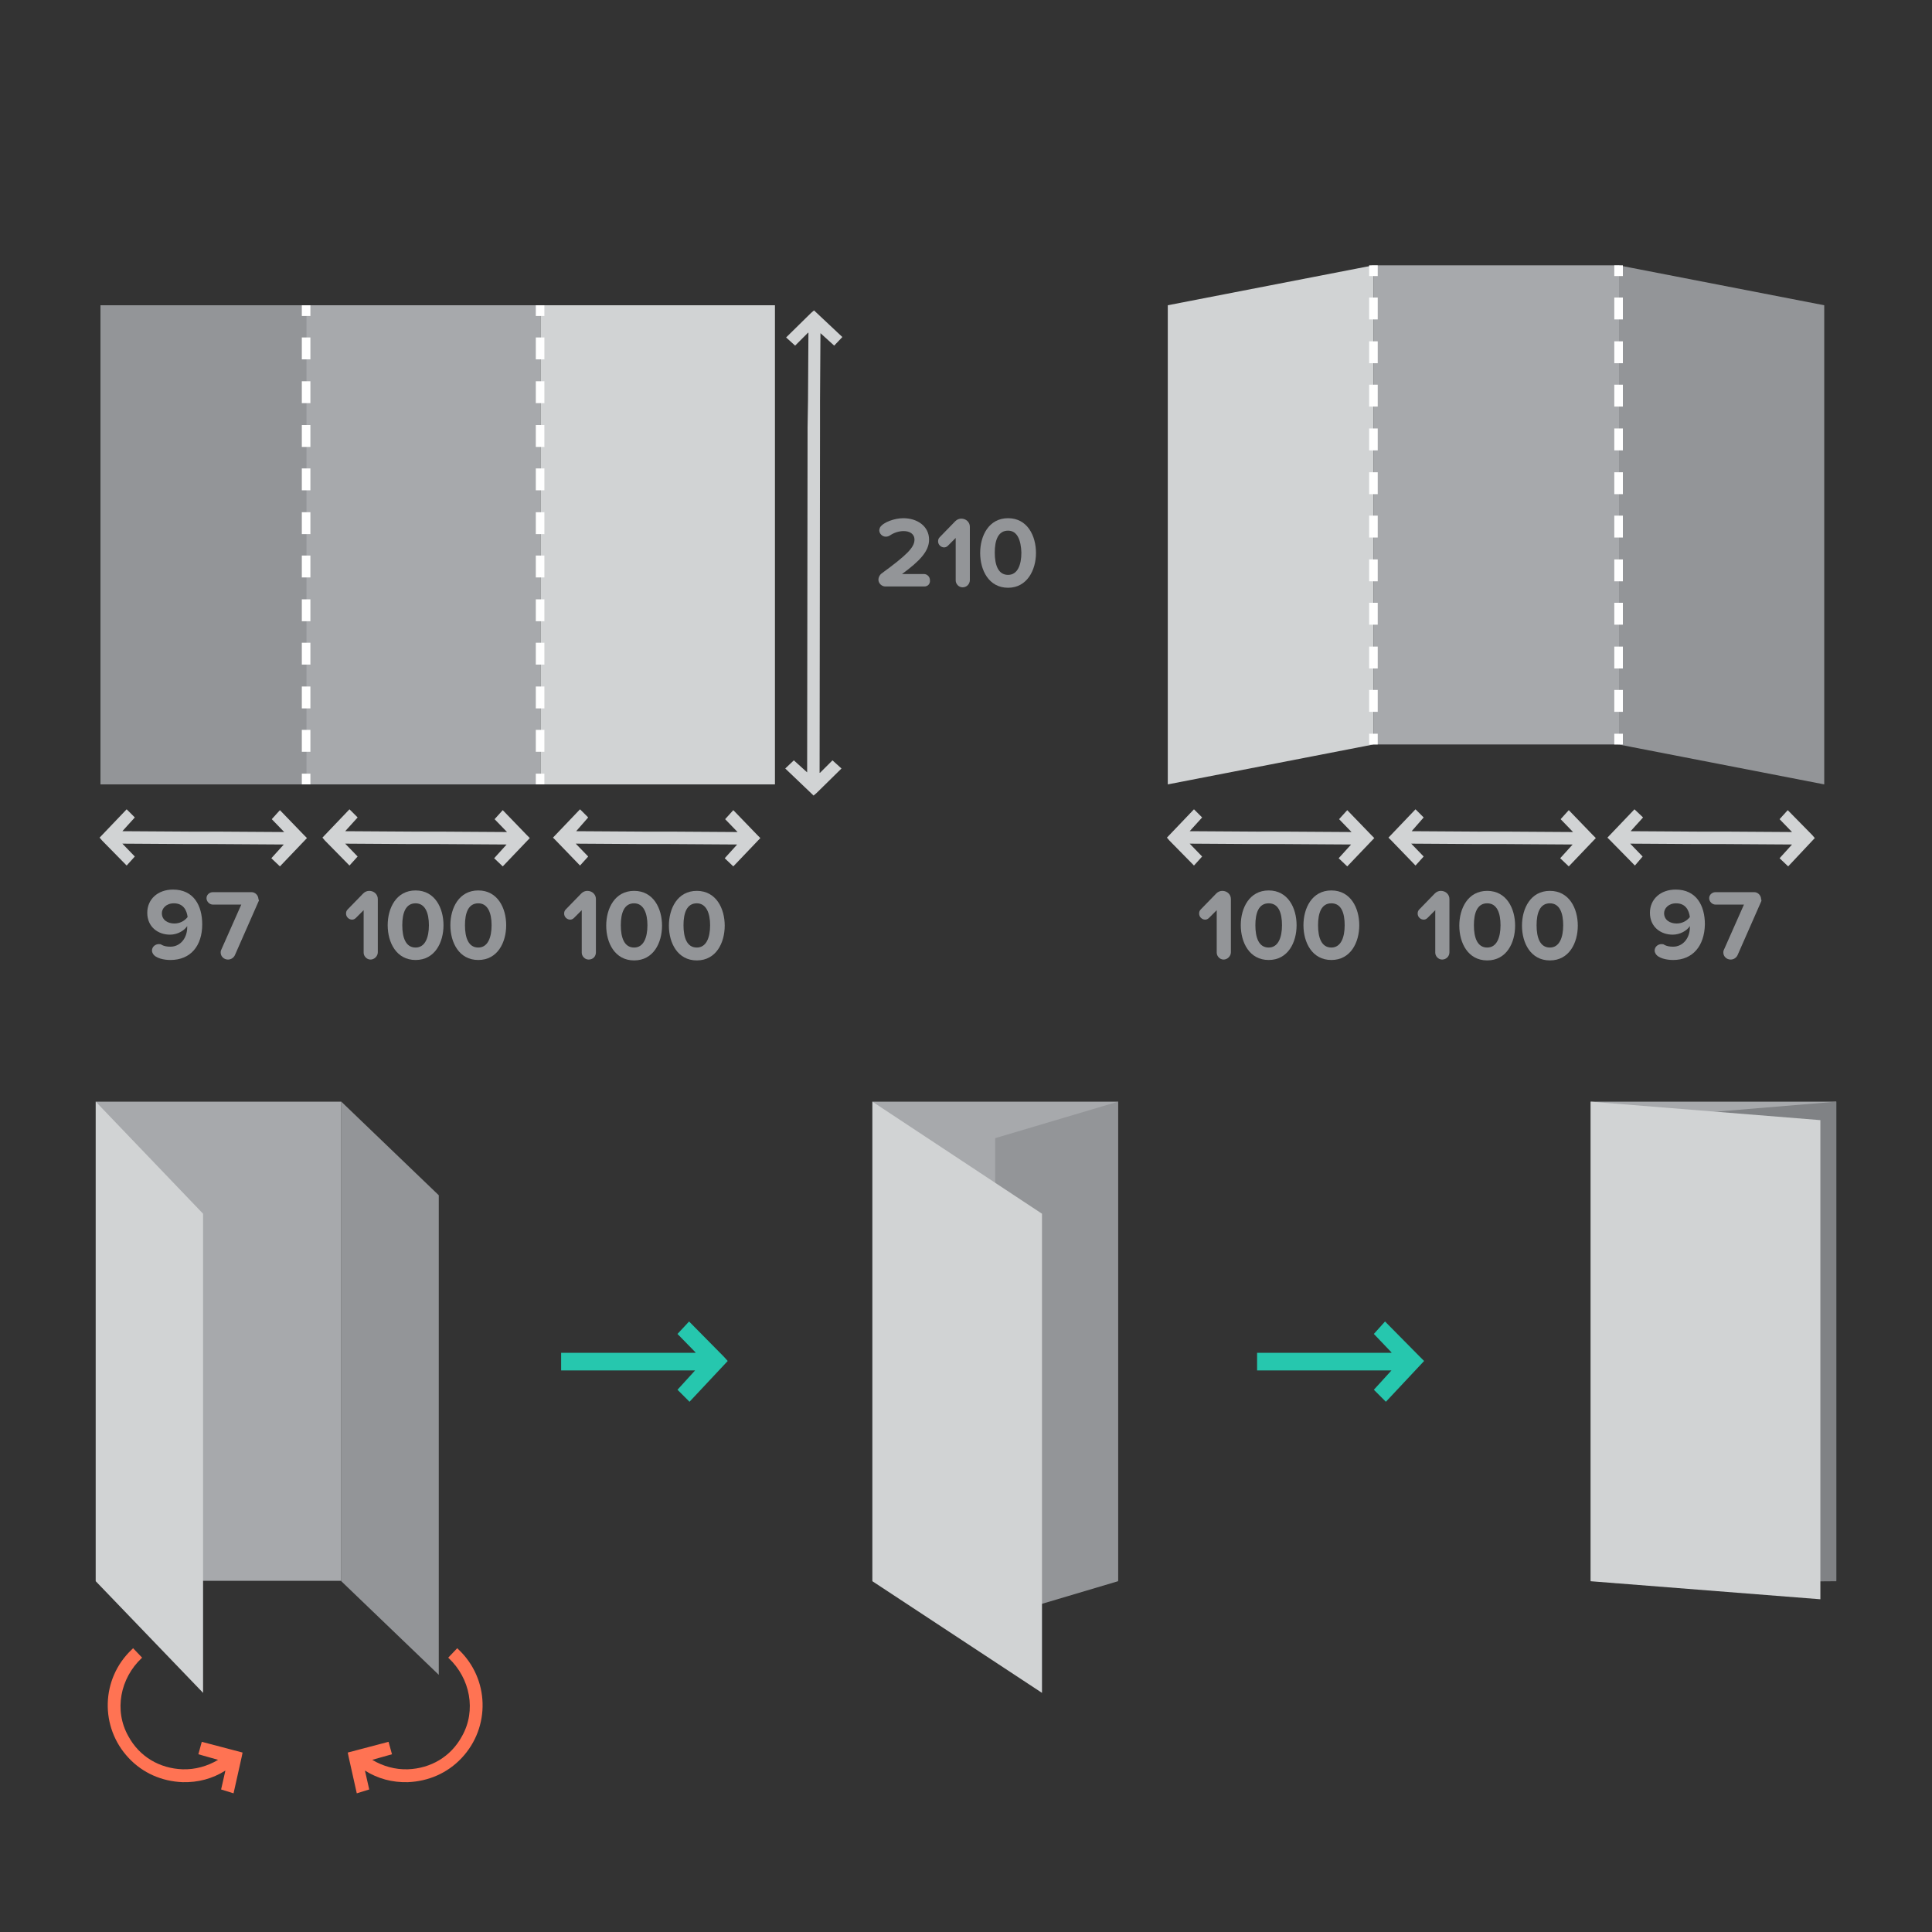 <?xml version="1.0" encoding="utf-8"?>
<!-- Generator: Adobe Illustrator 18.1.1, SVG Export Plug-In . SVG Version: 6.00 Build 0)  -->
<!DOCTYPE svg PUBLIC "-//W3C//DTD SVG 1.1//EN" "http://www.w3.org/Graphics/SVG/1.1/DTD/svg11.dtd">
<svg version="1.1" id="Layer_1" xmlns="http://www.w3.org/2000/svg" xmlns:xlink="http://www.w3.org/1999/xlink" x="0px" y="0px"
	 viewBox="0 0 450 450" enable-background="new 0 0 450 450" xml:space="preserve">
<rect x="0" y="0" width="450" height="450" fill="#333333" stroke="none"/>
<polygon fill="#D1D3D4" points="319.9,173.4 272,182.7 272,71.1 319.9,61.8 "/>
<polygon fill="#939598" points="377,173.4 424.9,182.7 424.9,71.1 377,61.8 "/>
<rect x="319.9" y="61.8" fill="#A7A9AC" width="57.2" height="111.6"/>
<rect x="23.4" y="71.1" fill="#939598" width="47.9" height="111.6"/>
<rect x="71.3" y="71.1" fill="#A7A9AC" width="54.6" height="111.6"/>
<rect x="125.9" y="71.1" fill="#D1D3D4" width="54.6" height="111.6"/>
<rect x="22.3" y="256.6" fill="#A7A9AC" width="57.2" height="111.6"/>
<polygon fill="#939598" points="102.2,390.1 79.5,368.3 79.5,256.6 102.2,278.4 "/>
<rect x="203.2" y="256.6" fill="#A7A9AC" width="57.2" height="111.6"/>
<rect x="370.5" y="256.6" fill="#A7A9AC" width="57.2" height="111.6"/>
<polygon fill="#808285" points="376,368.7 427.7,368.3 427.7,256.6 376,260.9 "/>
<polygon fill="#D1D3D4" points="424,372.5 370.5,368.3 370.5,256.6 424,260.9 "/>
<path fill="#FF7353" d="M46.2,408.6l4.6,1.3c-2.5,1.5-5.4,2.3-8.3,2.2c-5.3-0.2-10-2.9-12.6-7.7c-3.4-6-1.9-13.5,3.1-18.2l0.1-0.1
	c0,0,0,0,0,0l-2.1-2.2l-0.3,0.3c-7.2,6.8-7.5,18.1-0.7,25.3c3.3,3.5,7.7,5.4,12.5,5.6c3.6,0.1,7-0.8,10-2.7l-1,4.4l2.9,0.9l1.9-8.5
	l0.2-1l-9.5-2.5L46.2,408.6z"/>
<path fill="#FF7353" d="M91.3,408.6l-4.6,1.3c2.5,1.5,5.4,2.3,8.3,2.2c5.3-0.2,10-2.9,12.6-7.7c3.4-6,1.9-13.5-3.1-18.2l-0.1-0.1
	c0,0,0,0,0,0l2.1-2.2l0.3,0.3c7.2,6.8,7.5,18.1,0.7,25.3c-3.3,3.5-7.7,5.4-12.5,5.6c-3.6,0.1-7-0.8-10-2.7l1,4.4l-2.9,0.9l-1.9-8.5
	l-0.2-1l9.5-2.5L91.3,408.6z"/>
<polygon fill="#D1D3D4" points="47.3,394.3 22.3,368.3 22.3,256.6 47.3,282.7 "/>
<polygon fill="#939598" points="231.8,376.8 260.4,368.3 260.4,256.6 231.8,265.1 "/>
<polygon fill="#D1D3D4" points="242.7,394.3 203.2,368.3 203.2,256.6 242.7,282.7 "/>
<polygon fill="#26C7AE" points="168.6,316 160.5,307.8 157.8,310.7 162,315 162,315.1 130.7,315.1 130.7,319.2 161.9,319.2 
	157.8,323.7 160.6,326.5 169.5,317 "/>
<polygon fill="#D1D3D4" points="70.8,194.5 65.2,188.7 63.3,190.8 66.2,193.8 66.2,193.8 50.4,193.7 44.2,193.7 28.5,193.6 
	31.4,190.4 29.5,188.5 23.2,195.1 23.8,195.8 29.5,201.6 31.4,199.5 28.5,196.5 28.5,196.5 44.2,196.6 50.4,196.6 66.1,196.7 
	63.2,199.9 65.2,201.8 71.5,195.2 "/>
<polygon fill="#D1D3D4" points="190.2,184.7 196,179 193.9,177.1 191,180 190.9,180 191,99.5 191,93.3 191.1,77.6 194.3,80.5 
	196.2,78.5 189.6,72.3 188.9,72.9 183.1,78.6 185.2,80.5 188.2,77.5 188.3,77.5 188.2,93.3 188.1,99.5 188,179.9 184.9,177.1 
	182.9,179 189.5,185.3 "/>
<polygon fill="#26C7AE" points="330.7,316 322.6,307.8 320,310.7 324.1,315 324.1,315.1 292.8,315.1 292.8,319.2 324.1,319.2 
	320,323.7 322.8,326.5 331.7,317 "/>
<g>
	<path fill="#939598" d="M39.7,223.6c-1.5,0-3.5-0.4-4.1-1.5c-0.1-0.2-0.2-0.4-0.2-0.7c0-0.9,0.8-1.5,1.6-1.5c0.2,0,0.5,0,0.7,0.2
		c0.6,0.3,1.2,0.4,2,0.4c2.3,0,3.9-2,3.9-4.5c0-0.1,0-0.2,0-0.3c-0.7,1.1-2.3,2-4,2c-2.8,0-5.3-1.8-5.3-5.1c0-3.1,2.4-5.4,6-5.4
		c4.8,0,6.8,3.7,6.8,8.1C47.1,220.3,44.4,223.6,39.7,223.6z M40.5,210.4c-1.8,0-2.8,1.2-2.8,2.3c0,1.6,1.4,2.4,2.9,2.4
		c1.2,0,2.3-0.5,3.1-1.5C43.5,212,42.7,210.4,40.5,210.4z"/>
	<path fill="#939598" d="M60.2,210l-5.5,12.5c-0.3,0.6-0.9,1-1.6,1c-1,0-1.7-0.8-1.7-1.6c0-0.2,0-0.4,0.1-0.6l4.7-10.6h-6.6
		c-0.8,0-1.5-0.7-1.5-1.5c0-0.8,0.7-1.4,1.5-1.4h9c0.8,0,1.6,0.7,1.6,1.7C60.4,209.6,60.3,209.8,60.2,210z"/>
</g>
<g>
	<path fill="#939598" d="M389.7,223.6c-1.5,0-3.5-0.4-4.1-1.5c-0.1-0.2-0.2-0.4-0.2-0.7c0-0.9,0.8-1.5,1.6-1.5c0.2,0,0.5,0,0.7,0.2
		c0.6,0.3,1.2,0.4,2,0.4c2.3,0,3.9-2,3.9-4.5c0-0.1,0-0.2,0-0.3c-0.7,1.1-2.3,2-4,2c-2.8,0-5.3-1.8-5.3-5.1c0-3.1,2.4-5.4,6-5.4
		c4.8,0,6.8,3.7,6.8,8.1C397,220.3,394.3,223.6,389.7,223.6z M390.4,210.4c-1.8,0-2.8,1.2-2.8,2.3c0,1.6,1.4,2.4,2.9,2.4
		c1.2,0,2.3-0.5,3.1-1.5C393.4,212,392.6,210.4,390.4,210.4z"/>
	<path fill="#939598" d="M410.2,210l-5.5,12.5c-0.3,0.6-0.9,1-1.6,1c-1,0-1.7-0.8-1.7-1.6c0-0.2,0-0.4,0.1-0.6l4.7-10.6h-6.6
		c-0.8,0-1.5-0.7-1.5-1.5c0-0.8,0.7-1.4,1.5-1.4h9c0.8,0,1.6,0.7,1.6,1.7C410.3,209.6,410.3,209.8,410.2,210z"/>
</g>
<g>
	<path fill="#939598" d="M215.3,136.6h-9.1c-0.8,0-1.6-0.7-1.6-1.6c0-0.5,0.3-1.1,0.7-1.4c5.9-4.3,7.7-6.1,7.7-7.9
		c0-1.4-1.2-2-2.5-2c-1.2,0-2.3,0.4-3.2,1c-0.3,0.2-0.6,0.3-1,0.3c-0.8,0-1.5-0.7-1.5-1.5c0-0.2,0.1-0.5,0.2-0.7
		c0.8-1.2,3.4-2.1,5.4-2.1c3.3,0,6,1.9,6,5c0,2.7-2.2,5-6.3,8h5.1c0.8,0,1.4,0.7,1.4,1.4C216.7,136,216.1,136.6,215.3,136.6z"/>
	<path fill="#939598" d="M224.2,136.8c-0.9,0-1.6-0.8-1.6-1.6v-9.9l-1.8,1.8c-0.3,0.3-0.6,0.4-0.9,0.4c-0.7,0-1.4-0.6-1.4-1.4
		c0-0.4,0.1-0.7,0.4-1l3.6-3.7c0.4-0.4,0.9-0.6,1.4-0.6c1.1,0,2,0.8,2,1.9v12.4C225.9,136,225.2,136.8,224.2,136.8z"/>
	<path fill="#939598" d="M234.8,136.9c-4.5,0-6.5-4.1-6.5-8.1c0-4,2-8.1,6.5-8.1c4.5,0,6.5,4.1,6.5,8.1
		C241.3,132.8,239.2,136.9,234.8,136.9z M234.8,123.6c-2.3,0-3.1,2.2-3.1,5.1c0,2.9,0.8,5.2,3.1,5.2c2.2,0,3.1-2.3,3.1-5.2
		C237.8,125.9,237,123.6,234.8,123.6z"/>
</g>
<polygon fill="#D1D3D4" points="122.7,194.5 117.1,188.7 115.2,190.8 118.1,193.8 118.1,193.8 102.3,193.7 96.1,193.7 80.4,193.6 
	83.3,190.4 81.4,188.5 75.1,195.1 75.7,195.8 81.4,201.6 83.3,199.5 80.4,196.5 80.4,196.5 96.1,196.6 102.3,196.6 118,196.7 
	115.1,199.9 117.1,201.8 123.4,195.2 "/>
<g>
	<path fill="#939598" d="M86.3,223.5c-0.9,0-1.6-0.8-1.6-1.6v-9.9l-1.8,1.8c-0.3,0.3-0.6,0.4-0.9,0.4c-0.7,0-1.4-0.6-1.4-1.4
		c0-0.4,0.1-0.7,0.4-1l3.6-3.7c0.4-0.4,0.9-0.6,1.4-0.6c1.1,0,2,0.8,2,1.9v12.4C88,222.7,87.2,223.5,86.3,223.5z"/>
	<path fill="#939598" d="M96.8,223.6c-4.5,0-6.5-4.1-6.5-8.1c0-4,2-8.1,6.5-8.1c4.5,0,6.5,4.1,6.5,8.1
		C103.3,219.5,101.3,223.6,96.8,223.6z M96.8,210.4c-2.3,0-3.1,2.2-3.1,5.1c0,2.9,0.8,5.2,3.1,5.2c2.2,0,3.1-2.3,3.1-5.2
		C99.9,212.6,99,210.4,96.8,210.4z"/>
	<path fill="#939598" d="M111.4,223.6c-4.5,0-6.5-4.1-6.5-8.1c0-4,2-8.1,6.5-8.1c4.5,0,6.5,4.1,6.5,8.1
		C117.9,219.5,115.9,223.6,111.4,223.6z M111.4,210.4c-2.3,0-3.1,2.2-3.1,5.1c0,2.9,0.8,5.2,3.1,5.2c2.2,0,3.1-2.3,3.1-5.2
		C114.5,212.6,113.6,210.4,111.4,210.4z"/>
</g>
<polygon fill="#D1D3D4" points="176.4,194.5 170.8,188.7 168.9,190.8 171.8,193.8 171.8,193.8 156.1,193.7 149.9,193.7 134.2,193.6 
	137,190.4 135.1,188.5 128.8,195.1 129.5,195.8 135.1,201.6 137,199.5 134.1,196.5 134.1,196.5 149.8,196.6 156,196.6 171.7,196.7 
	168.8,199.9 170.8,201.8 177.1,195.2 "/>
<g>
	<path fill="#939598" d="M137.1,223.5c-0.9,0-1.6-0.8-1.6-1.6V212l-1.8,1.8c-0.3,0.3-0.6,0.4-0.9,0.4c-0.7,0-1.4-0.6-1.4-1.4
		c0-0.4,0.1-0.7,0.4-1l3.6-3.7c0.4-0.4,0.9-0.6,1.4-0.6c1.1,0,2,0.8,2,1.9v12.4C138.8,222.8,138.1,223.5,137.1,223.5z"/>
	<path fill="#939598" d="M147.7,223.7c-4.5,0-6.5-4.1-6.5-8.1c0-4,2-8.1,6.5-8.1c4.5,0,6.5,4.1,6.5,8.1
		C154.2,219.6,152.2,223.7,147.7,223.7z M147.7,210.4c-2.3,0-3.1,2.2-3.1,5.1c0,2.9,0.8,5.2,3.1,5.2c2.2,0,3.1-2.3,3.1-5.2
		C150.8,212.7,149.9,210.4,147.7,210.4z"/>
	<path fill="#939598" d="M162.3,223.7c-4.5,0-6.5-4.1-6.5-8.1c0-4,2-8.1,6.5-8.1c4.5,0,6.5,4.1,6.5,8.1
		C168.8,219.6,166.8,223.7,162.3,223.7z M162.3,210.4c-2.3,0-3.1,2.2-3.1,5.1c0,2.9,0.8,5.2,3.1,5.2c2.2,0,3.1-2.3,3.1-5.2
		C165.4,212.7,164.5,210.4,162.3,210.4z"/>
</g>
<g>
	<path fill="#939598" d="M285,223.5c-0.9,0-1.6-0.8-1.6-1.6v-9.9l-1.8,1.8c-0.3,0.3-0.6,0.4-0.9,0.4c-0.7,0-1.4-0.6-1.4-1.4
		c0-0.4,0.1-0.7,0.4-1l3.6-3.7c0.4-0.4,0.9-0.6,1.4-0.6c1.1,0,2,0.8,2,1.9v12.4C286.7,222.7,285.9,223.5,285,223.5z"/>
	<path fill="#939598" d="M295.5,223.6c-4.5,0-6.5-4.1-6.5-8.1c0-4,2-8.1,6.5-8.1c4.5,0,6.5,4.1,6.5,8.1
		C302,219.5,300,223.6,295.5,223.6z M295.5,210.4c-2.3,0-3.1,2.2-3.1,5.1c0,2.9,0.8,5.2,3.1,5.2c2.2,0,3.1-2.3,3.1-5.2
		C298.6,212.6,297.8,210.4,295.5,210.4z"/>
	<path fill="#939598" d="M310.1,223.6c-4.5,0-6.5-4.1-6.5-8.1c0-4,2-8.1,6.5-8.1c4.5,0,6.5,4.1,6.5,8.1
		C316.6,219.5,314.6,223.6,310.1,223.6z M310.1,210.4c-2.3,0-3.1,2.2-3.1,5.1c0,2.9,0.8,5.2,3.1,5.2c2.2,0,3.1-2.3,3.1-5.2
		C313.2,212.6,312.4,210.4,310.1,210.4z"/>
</g>
<g>
	<path fill="#939598" d="M335.9,223.5c-0.9,0-1.6-0.8-1.6-1.6V212l-1.8,1.8c-0.3,0.3-0.6,0.4-0.9,0.4c-0.7,0-1.4-0.6-1.4-1.4
		c0-0.4,0.1-0.7,0.4-1l3.6-3.7c0.4-0.4,0.9-0.6,1.4-0.6c1.1,0,2,0.8,2,1.9v12.4C337.6,222.8,336.8,223.5,335.9,223.5z"/>
	<path fill="#939598" d="M346.4,223.7c-4.5,0-6.5-4.1-6.5-8.1c0-4,2-8.1,6.5-8.1c4.5,0,6.5,4.1,6.5,8.1
		C352.9,219.6,350.9,223.7,346.4,223.7z M346.4,210.4c-2.3,0-3.1,2.2-3.1,5.1c0,2.9,0.8,5.2,3.1,5.2c2.2,0,3.1-2.3,3.1-5.2
		C349.5,212.7,348.7,210.4,346.4,210.4z"/>
	<path fill="#939598" d="M361,223.7c-4.5,0-6.5-4.1-6.5-8.1c0-4,2-8.1,6.5-8.1c4.5,0,6.5,4.1,6.5,8.1
		C367.5,219.6,365.5,223.7,361,223.7z M361,210.4c-2.3,0-3.1,2.2-3.1,5.1c0,2.9,0.8,5.2,3.1,5.2c2.2,0,3.1-2.3,3.1-5.2
		C364.1,212.7,363.3,210.4,361,210.4z"/>
</g>
<polygon fill="#D1D3D4" points="422.1,194.5 416.4,188.7 414.5,190.8 417.4,193.8 417.4,193.8 401.7,193.7 395.5,193.7 379.8,193.6 
	382.7,190.4 380.7,188.5 374.4,195.1 375.1,195.8 380.8,201.6 382.6,199.5 379.7,196.5 379.7,196.5 395.5,196.6 401.7,196.6 
	417.4,196.7 414.5,199.9 416.5,201.8 422.7,195.2 "/>
<polygon fill="#D1D3D4" points="371,194.5 365.4,188.7 363.5,190.8 366.4,193.8 366.4,193.8 350.6,193.7 344.4,193.7 328.8,193.6 
	331.6,190.4 329.7,188.5 323.4,195.1 324.1,195.8 329.7,201.6 331.6,199.5 328.7,196.5 328.7,196.5 344.4,196.6 350.6,196.6 
	366.3,196.7 363.4,199.9 365.4,201.8 371.7,195.2 "/>
<polygon fill="#D1D3D4" points="319.4,194.5 313.8,188.7 311.9,190.8 314.8,193.8 314.8,193.8 299,193.7 292.8,193.7 277.1,193.6 
	280,190.4 278.1,188.5 271.8,195.1 272.4,195.8 278.1,201.6 280,199.5 277.1,196.5 277.1,196.5 292.8,196.6 299,196.6 314.7,196.7 
	311.8,199.9 313.8,201.8 320.1,195.2 "/>
<g>
	<rect x="70.3" y="71.1" fill="#FFFFFF" width="2" height="2.5"/>
	<path fill="#FFFFFF" d="M72.3,175.1h-2v-5.1h2V175.1z M72.3,165h-2v-5.1h2V165z M72.3,154.8h-2v-5.1h2V154.8z M72.3,144.7h-2v-5.1
		h2V144.7z M72.3,134.5h-2v-5.1h2V134.5z M72.3,124.4h-2v-5.1h2V124.4z M72.3,114.2h-2v-5.1h2V114.2z M72.3,104.1h-2V99h2V104.1z
		 M72.3,93.9h-2v-5.1h2V93.9z M72.3,83.7h-2v-5.1h2V83.7z"/>
	<rect x="70.3" y="180.2" fill="#FFFFFF" width="2" height="2.5"/>
</g>
<g>
	<rect x="124.8" y="71.1" fill="#FFFFFF" width="2" height="2.5"/>
	<path fill="#FFFFFF" d="M126.8,175.1h-2v-5.1h2V175.1z M126.8,165h-2v-5.1h2V165z M126.8,154.8h-2v-5.1h2V154.8z M126.8,144.7h-2
		v-5.1h2V144.7z M126.8,134.5h-2v-5.1h2V134.5z M126.8,124.4h-2v-5.1h2V124.4z M126.8,114.2h-2v-5.1h2V114.2z M126.8,104.1h-2V99h2
		V104.1z M126.8,93.9h-2v-5.1h2V93.9z M126.8,83.7h-2v-5.1h2V83.7z"/>
	<rect x="124.8" y="180.2" fill="#FFFFFF" width="2" height="2.5"/>
</g>
<g>
	<rect x="318.9" y="61.8" fill="#FFFFFF" width="2" height="2.5"/>
	<path fill="#FFFFFF" d="M320.9,165.8h-2v-5.1h2V165.8z M320.9,155.7h-2v-5.1h2V155.7z M320.9,145.5h-2v-5.1h2V145.5z M320.9,135.4
		h-2v-5.1h2V135.4z M320.9,125.2h-2v-5.1h2V125.2z M320.9,115.1h-2V110h2V115.1z M320.9,104.9h-2v-5.1h2V104.9z M320.9,94.7h-2v-5.1
		h2V94.7z M320.9,84.6h-2v-5.1h2V84.6z M320.9,74.4h-2v-5.1h2V74.4z"/>
	<rect x="318.9" y="170.9" fill="#FFFFFF" width="2" height="2.5"/>
</g>
<g>
	<rect x="376" y="61.8" fill="#FFFFFF" width="2" height="2.5"/>
	<path fill="#FFFFFF" d="M378,165.8h-2v-5.1h2V165.8z M378,155.7h-2v-5.1h2V155.7z M378,145.5h-2v-5.1h2V145.5z M378,135.4h-2v-5.1
		h2V135.4z M378,125.2h-2v-5.1h2V125.2z M378,115.1h-2V110h2V115.1z M378,104.9h-2v-5.1h2V104.9z M378,94.7h-2v-5.1h2V94.7z
		 M378,84.6h-2v-5.1h2V84.6z M378,74.4h-2v-5.1h2V74.4z"/>
	<rect x="376" y="170.9" fill="#FFFFFF" width="2" height="2.5"/>
</g>
</svg>
